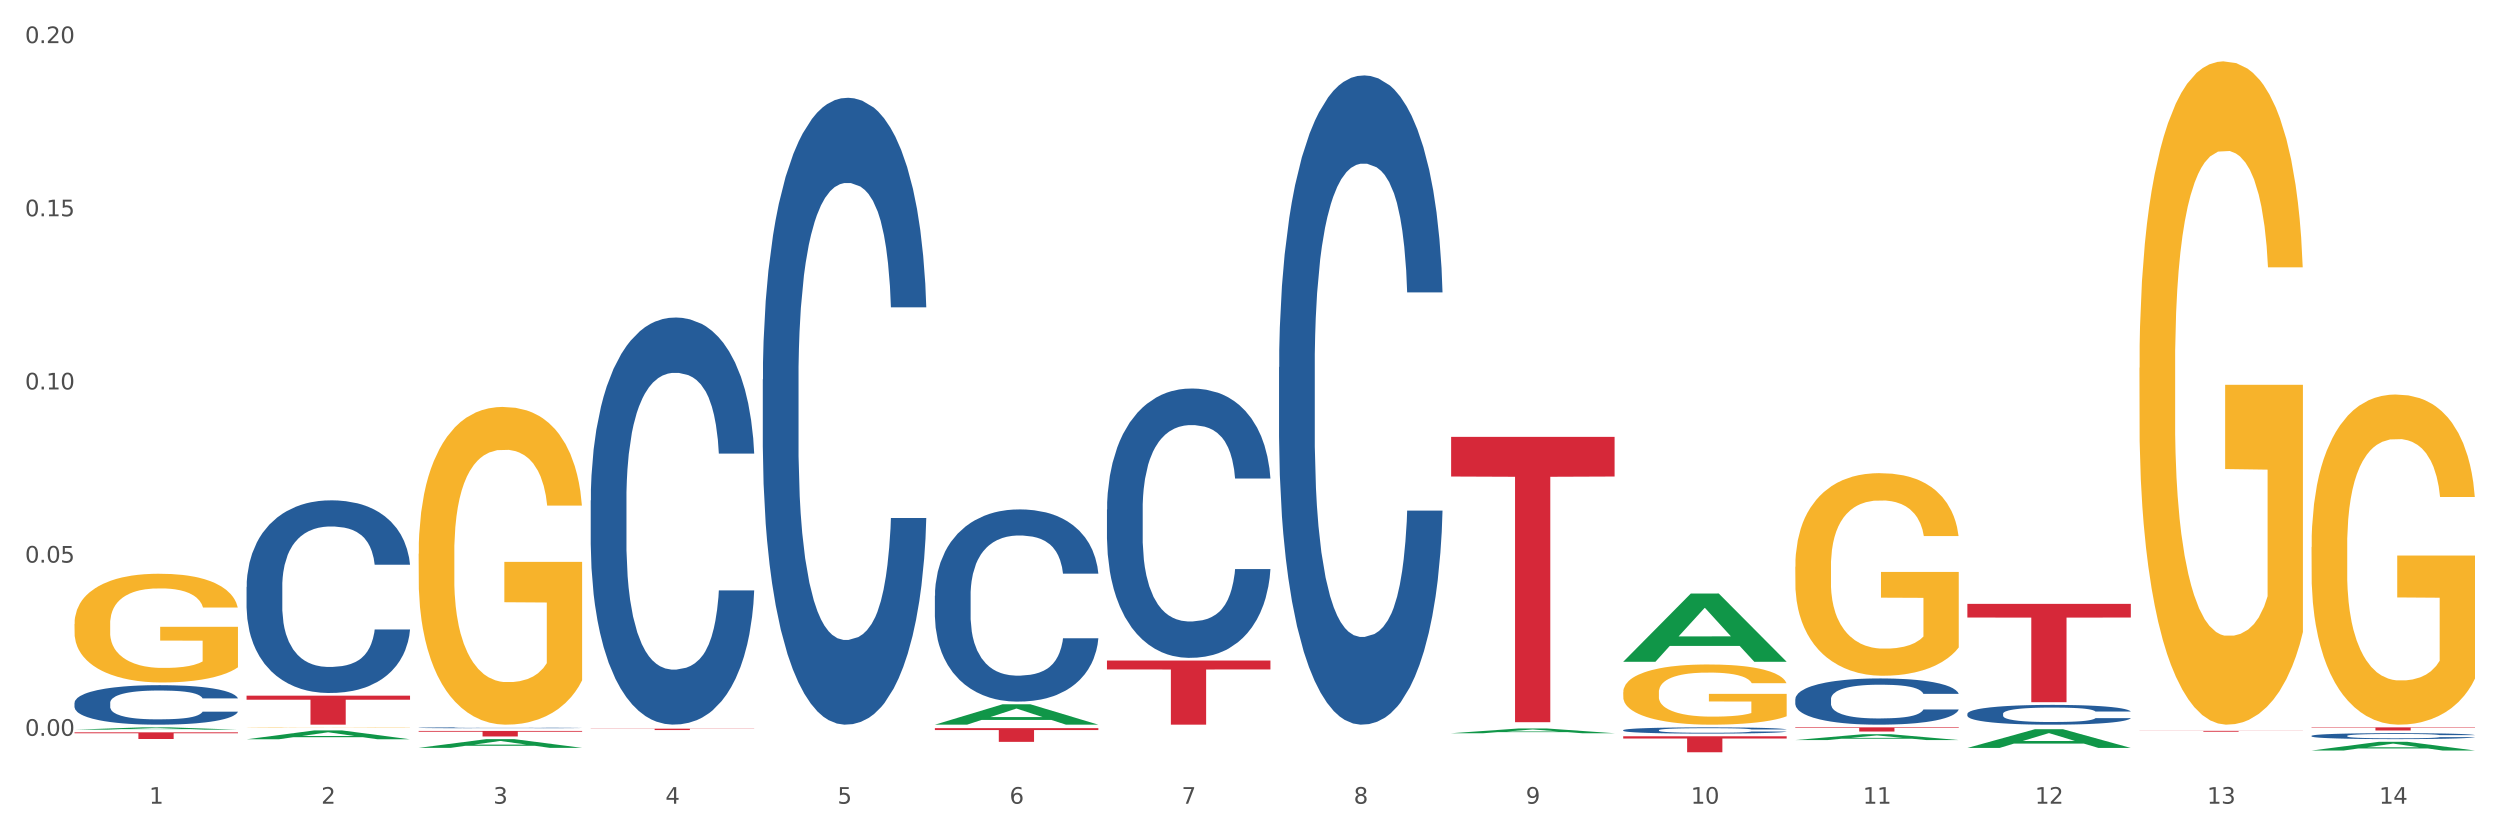 <?xml version="1.0" encoding="utf-8" standalone="no"?>
<!DOCTYPE svg PUBLIC "-//W3C//DTD SVG 1.1//EN"
  "http://www.w3.org/Graphics/SVG/1.1/DTD/svg11.dtd">
<svg xmlns:xlink="http://www.w3.org/1999/xlink" width="1080pt" height="360pt" viewBox="0 0 1080 360" xmlns="http://www.w3.org/2000/svg" version="1.1">
 <rect x="0" y="0" width="1080" height="360" fill="#333333" stroke="none"/>
 <defs>
  <style type="text/css">*{stroke-linejoin: round; stroke-linecap: butt}</style>
 </defs>
 <g id="figure_1">
  <g id="patch_1">
   <path d="M 0 360 
L 1080 360 
L 1080 0 
L 0 0 
z
" style="fill: #ffffff; stroke: #ffffff; stroke-linejoin: miter"/>
  </g>
  <g id="axes_1">
   <g id="matplotlib.axis_1">
    <g id="xtick_1">
     <g id="text_1">
      <!-- 1 -->
      <g style="fill: #4d4d4d" transform="translate(64.432 347.204) scale(0.096 -0.096)">
       <defs>
        <path id="DejaVuSans-31" d="M 794 531 
L 1825 531 
L 1825 4091 
L 703 3866 
L 703 4441 
L 1819 4666 
L 2450 4666 
L 2450 531 
L 3481 531 
L 3481 0 
L 794 0 
L 794 531 
z
" transform="scale(0.016)"/>
       </defs>
       <use xlink:href="#DejaVuSans-31"/>
      </g>
     </g>
    </g>
    <g id="xtick_2">
     <g id="text_2">
      <!-- 2 -->
      <g style="fill: #4d4d4d" transform="translate(138.771 347.204) scale(0.096 -0.096)">
       <defs>
        <path id="DejaVuSans-32" d="M 1228 531 
L 3431 531 
L 3431 0 
L 469 0 
L 469 531 
Q 828 903 1448 1529 
Q 2069 2156 2228 2338 
Q 2531 2678 2651 2914 
Q 2772 3150 2772 3378 
Q 2772 3750 2511 3984 
Q 2250 4219 1831 4219 
Q 1534 4219 1204 4116 
Q 875 4013 500 3803 
L 500 4441 
Q 881 4594 1212 4672 
Q 1544 4750 1819 4750 
Q 2544 4750 2975 4387 
Q 3406 4025 3406 3419 
Q 3406 3131 3298 2873 
Q 3191 2616 2906 2266 
Q 2828 2175 2409 1742 
Q 1991 1309 1228 531 
z
" transform="scale(0.016)"/>
       </defs>
       <use xlink:href="#DejaVuSans-32"/>
      </g>
     </g>
    </g>
    <g id="xtick_3">
     <g id="text_3">
      <!-- 3 -->
      <g style="fill: #4d4d4d" transform="translate(213.109 347.204) scale(0.096 -0.096)">
       <defs>
        <path id="DejaVuSans-33" d="M 2597 2516 
Q 3050 2419 3304 2112 
Q 3559 1806 3559 1356 
Q 3559 666 3084 287 
Q 2609 -91 1734 -91 
Q 1441 -91 1130 -33 
Q 819 25 488 141 
L 488 750 
Q 750 597 1062 519 
Q 1375 441 1716 441 
Q 2309 441 2620 675 
Q 2931 909 2931 1356 
Q 2931 1769 2642 2001 
Q 2353 2234 1838 2234 
L 1294 2234 
L 1294 2753 
L 1863 2753 
Q 2328 2753 2575 2939 
Q 2822 3125 2822 3475 
Q 2822 3834 2567 4026 
Q 2313 4219 1838 4219 
Q 1578 4219 1281 4162 
Q 984 4106 628 3988 
L 628 4550 
Q 988 4650 1302 4700 
Q 1616 4750 1894 4750 
Q 2613 4750 3031 4423 
Q 3450 4097 3450 3541 
Q 3450 3153 3228 2886 
Q 3006 2619 2597 2516 
z
" transform="scale(0.016)"/>
       </defs>
       <use xlink:href="#DejaVuSans-33"/>
      </g>
     </g>
    </g>
    <g id="xtick_4">
     <g id="text_4">
      <!-- 4 -->
      <g style="fill: #4d4d4d" transform="translate(287.448 347.204) scale(0.096 -0.096)">
       <defs>
        <path id="DejaVuSans-34" d="M 2419 4116 
L 825 1625 
L 2419 1625 
L 2419 4116 
z
M 2253 4666 
L 3047 4666 
L 3047 1625 
L 3713 1625 
L 3713 1100 
L 3047 1100 
L 3047 0 
L 2419 0 
L 2419 1100 
L 313 1100 
L 313 1709 
L 2253 4666 
z
" transform="scale(0.016)"/>
       </defs>
       <use xlink:href="#DejaVuSans-34"/>
      </g>
     </g>
    </g>
    <g id="xtick_5">
     <g id="text_5">
      <!-- 5 -->
      <g style="fill: #4d4d4d" transform="translate(361.787 347.204) scale(0.096 -0.096)">
       <defs>
        <path id="DejaVuSans-35" d="M 691 4666 
L 3169 4666 
L 3169 4134 
L 1269 4134 
L 1269 2991 
Q 1406 3038 1543 3061 
Q 1681 3084 1819 3084 
Q 2600 3084 3056 2656 
Q 3513 2228 3513 1497 
Q 3513 744 3044 326 
Q 2575 -91 1722 -91 
Q 1428 -91 1123 -41 
Q 819 9 494 109 
L 494 744 
Q 775 591 1075 516 
Q 1375 441 1709 441 
Q 2250 441 2565 725 
Q 2881 1009 2881 1497 
Q 2881 1984 2565 2268 
Q 2250 2553 1709 2553 
Q 1456 2553 1204 2497 
Q 953 2441 691 2322 
L 691 4666 
z
" transform="scale(0.016)"/>
       </defs>
       <use xlink:href="#DejaVuSans-35"/>
      </g>
     </g>
    </g>
    <g id="xtick_6">
     <g id="text_6">
      <!-- 6 -->
      <g style="fill: #4d4d4d" transform="translate(436.125 347.204) scale(0.096 -0.096)">
       <defs>
        <path id="DejaVuSans-36" d="M 2113 2584 
Q 1688 2584 1439 2293 
Q 1191 2003 1191 1497 
Q 1191 994 1439 701 
Q 1688 409 2113 409 
Q 2538 409 2786 701 
Q 3034 994 3034 1497 
Q 3034 2003 2786 2293 
Q 2538 2584 2113 2584 
z
M 3366 4563 
L 3366 3988 
Q 3128 4100 2886 4159 
Q 2644 4219 2406 4219 
Q 1781 4219 1451 3797 
Q 1122 3375 1075 2522 
Q 1259 2794 1537 2939 
Q 1816 3084 2150 3084 
Q 2853 3084 3261 2657 
Q 3669 2231 3669 1497 
Q 3669 778 3244 343 
Q 2819 -91 2113 -91 
Q 1303 -91 875 529 
Q 447 1150 447 2328 
Q 447 3434 972 4092 
Q 1497 4750 2381 4750 
Q 2619 4750 2861 4703 
Q 3103 4656 3366 4563 
z
" transform="scale(0.016)"/>
       </defs>
       <use xlink:href="#DejaVuSans-36"/>
      </g>
     </g>
    </g>
    <g id="xtick_7">
     <g id="text_7">
      <!-- 7 -->
      <g style="fill: #4d4d4d" transform="translate(510.464 347.204) scale(0.096 -0.096)">
       <defs>
        <path id="DejaVuSans-37" d="M 525 4666 
L 3525 4666 
L 3525 4397 
L 1831 0 
L 1172 0 
L 2766 4134 
L 525 4134 
L 525 4666 
z
" transform="scale(0.016)"/>
       </defs>
       <use xlink:href="#DejaVuSans-37"/>
      </g>
     </g>
    </g>
    <g id="xtick_8">
     <g id="text_8">
      <!-- 8 -->
      <g style="fill: #4d4d4d" transform="translate(584.803 347.204) scale(0.096 -0.096)">
       <defs>
        <path id="DejaVuSans-38" d="M 2034 2216 
Q 1584 2216 1326 1975 
Q 1069 1734 1069 1313 
Q 1069 891 1326 650 
Q 1584 409 2034 409 
Q 2484 409 2743 651 
Q 3003 894 3003 1313 
Q 3003 1734 2745 1975 
Q 2488 2216 2034 2216 
z
M 1403 2484 
Q 997 2584 770 2862 
Q 544 3141 544 3541 
Q 544 4100 942 4425 
Q 1341 4750 2034 4750 
Q 2731 4750 3128 4425 
Q 3525 4100 3525 3541 
Q 3525 3141 3298 2862 
Q 3072 2584 2669 2484 
Q 3125 2378 3379 2068 
Q 3634 1759 3634 1313 
Q 3634 634 3220 271 
Q 2806 -91 2034 -91 
Q 1263 -91 848 271 
Q 434 634 434 1313 
Q 434 1759 690 2068 
Q 947 2378 1403 2484 
z
M 1172 3481 
Q 1172 3119 1398 2916 
Q 1625 2713 2034 2713 
Q 2441 2713 2670 2916 
Q 2900 3119 2900 3481 
Q 2900 3844 2670 4047 
Q 2441 4250 2034 4250 
Q 1625 4250 1398 4047 
Q 1172 3844 1172 3481 
z
" transform="scale(0.016)"/>
       </defs>
       <use xlink:href="#DejaVuSans-38"/>
      </g>
     </g>
    </g>
    <g id="xtick_9">
     <g id="text_9">
      <!-- 9 -->
      <g style="fill: #4d4d4d" transform="translate(659.142 347.204) scale(0.096 -0.096)">
       <defs>
        <path id="DejaVuSans-39" d="M 703 97 
L 703 672 
Q 941 559 1184 500 
Q 1428 441 1663 441 
Q 2288 441 2617 861 
Q 2947 1281 2994 2138 
Q 2813 1869 2534 1725 
Q 2256 1581 1919 1581 
Q 1219 1581 811 2004 
Q 403 2428 403 3163 
Q 403 3881 828 4315 
Q 1253 4750 1959 4750 
Q 2769 4750 3195 4129 
Q 3622 3509 3622 2328 
Q 3622 1225 3098 567 
Q 2575 -91 1691 -91 
Q 1453 -91 1209 -44 
Q 966 3 703 97 
z
M 1959 2075 
Q 2384 2075 2632 2365 
Q 2881 2656 2881 3163 
Q 2881 3666 2632 3958 
Q 2384 4250 1959 4250 
Q 1534 4250 1286 3958 
Q 1038 3666 1038 3163 
Q 1038 2656 1286 2365 
Q 1534 2075 1959 2075 
z
" transform="scale(0.016)"/>
       </defs>
       <use xlink:href="#DejaVuSans-39"/>
      </g>
     </g>
    </g>
    <g id="xtick_10">
     <g id="text_10">
      <!-- 10 -->
      <g style="fill: #4d4d4d" transform="translate(730.426 347.204) scale(0.096 -0.096)">
       <defs>
        <path id="DejaVuSans-30" d="M 2034 4250 
Q 1547 4250 1301 3770 
Q 1056 3291 1056 2328 
Q 1056 1369 1301 889 
Q 1547 409 2034 409 
Q 2525 409 2770 889 
Q 3016 1369 3016 2328 
Q 3016 3291 2770 3770 
Q 2525 4250 2034 4250 
z
M 2034 4750 
Q 2819 4750 3233 4129 
Q 3647 3509 3647 2328 
Q 3647 1150 3233 529 
Q 2819 -91 2034 -91 
Q 1250 -91 836 529 
Q 422 1150 422 2328 
Q 422 3509 836 4129 
Q 1250 4750 2034 4750 
z
" transform="scale(0.016)"/>
       </defs>
       <use xlink:href="#DejaVuSans-31"/>
       <use xlink:href="#DejaVuSans-30" transform="translate(63.623 0)"/>
      </g>
     </g>
    </g>
    <g id="xtick_11">
     <g id="text_11">
      <!-- 11 -->
      <g style="fill: #4d4d4d" transform="translate(804.765 347.204) scale(0.096 -0.096)">
       <use xlink:href="#DejaVuSans-31"/>
       <use xlink:href="#DejaVuSans-31" transform="translate(63.623 0)"/>
      </g>
     </g>
    </g>
    <g id="xtick_12">
     <g id="text_12">
      <!-- 12 -->
      <g style="fill: #4d4d4d" transform="translate(879.104 347.204) scale(0.096 -0.096)">
       <use xlink:href="#DejaVuSans-31"/>
       <use xlink:href="#DejaVuSans-32" transform="translate(63.623 0)"/>
      </g>
     </g>
    </g>
    <g id="xtick_13">
     <g id="text_13">
      <!-- 13 -->
      <g style="fill: #4d4d4d" transform="translate(953.442 347.204) scale(0.096 -0.096)">
       <use xlink:href="#DejaVuSans-31"/>
       <use xlink:href="#DejaVuSans-33" transform="translate(63.623 0)"/>
      </g>
     </g>
    </g>
    <g id="xtick_14">
     <g id="text_14">
      <!-- 14 -->
      <g style="fill: #4d4d4d" transform="translate(1027.781 347.204) scale(0.096 -0.096)">
       <use xlink:href="#DejaVuSans-31"/>
       <use xlink:href="#DejaVuSans-34" transform="translate(63.623 0)"/>
      </g>
     </g>
    </g>
    <g id="xtick_15"/>
    <g id="xtick_16"/>
    <g id="xtick_17"/>
    <g id="xtick_18"/>
    <g id="xtick_19"/>
    <g id="xtick_20"/>
    <g id="xtick_21"/>
    <g id="xtick_22"/>
    <g id="xtick_23"/>
    <g id="xtick_24"/>
    <g id="xtick_25"/>
    <g id="xtick_26"/>
    <g id="xtick_27"/>
   </g>
   <g id="matplotlib.axis_2">
    <g id="ytick_1">
     <g id="text_15">
      <!-- 0.00 -->
      <g style="fill: #4d4d4d" transform="translate(10.8 317.862) scale(0.096 -0.096)">
       <defs>
        <path id="DejaVuSans-2e" d="M 684 794 
L 1344 794 
L 1344 0 
L 684 0 
L 684 794 
z
" transform="scale(0.016)"/>
       </defs>
       <use xlink:href="#DejaVuSans-30"/>
       <use xlink:href="#DejaVuSans-2e" transform="translate(63.623 0)"/>
       <use xlink:href="#DejaVuSans-30" transform="translate(95.41 0)"/>
       <use xlink:href="#DejaVuSans-30" transform="translate(159.033 0)"/>
      </g>
     </g>
    </g>
    <g id="ytick_2">
     <g id="text_16">
      <!-- 0.05 -->
      <g style="fill: #4d4d4d" transform="translate(10.8 243.053) scale(0.096 -0.096)">
       <use xlink:href="#DejaVuSans-30"/>
       <use xlink:href="#DejaVuSans-2e" transform="translate(63.623 0)"/>
       <use xlink:href="#DejaVuSans-30" transform="translate(95.41 0)"/>
       <use xlink:href="#DejaVuSans-35" transform="translate(159.033 0)"/>
      </g>
     </g>
    </g>
    <g id="ytick_3">
     <g id="text_17">
      <!-- 0.10 -->
      <g style="fill: #4d4d4d" transform="translate(10.8 168.243) scale(0.096 -0.096)">
       <use xlink:href="#DejaVuSans-30"/>
       <use xlink:href="#DejaVuSans-2e" transform="translate(63.623 0)"/>
       <use xlink:href="#DejaVuSans-31" transform="translate(95.41 0)"/>
       <use xlink:href="#DejaVuSans-30" transform="translate(159.033 0)"/>
      </g>
     </g>
    </g>
    <g id="ytick_4">
     <g id="text_18">
      <!-- 0.15 -->
      <g style="fill: #4d4d4d" transform="translate(10.8 93.434) scale(0.096 -0.096)">
       <use xlink:href="#DejaVuSans-30"/>
       <use xlink:href="#DejaVuSans-2e" transform="translate(63.623 0)"/>
       <use xlink:href="#DejaVuSans-31" transform="translate(95.41 0)"/>
       <use xlink:href="#DejaVuSans-35" transform="translate(159.033 0)"/>
      </g>
     </g>
    </g>
    <g id="ytick_5">
     <g id="text_19">
      <!-- 0.20 -->
      <g style="fill: #4d4d4d" transform="translate(10.8 18.625) scale(0.096 -0.096)">
       <use xlink:href="#DejaVuSans-30"/>
       <use xlink:href="#DejaVuSans-2e" transform="translate(63.623 0)"/>
       <use xlink:href="#DejaVuSans-32" transform="translate(95.41 0)"/>
       <use xlink:href="#DejaVuSans-30" transform="translate(159.033 0)"/>
      </g>
     </g>
    </g>
    <g id="ytick_6"/>
    <g id="ytick_7"/>
    <g id="ytick_8"/>
    <g id="ytick_9"/>
   </g>
   <g id="PolyCollection_1">
    <path d="M 32.175 315.227 
L 32.248 315.226 
L 61.37 314.215 
L 73.456 314.214 
L 102.797 315.229 
L 88.818 315.229 
L 82.484 314.992 
L 52.415 314.992 
L 52.197 314.996 
L 46.081 315.229 
L 32.175 315.229 
L 32.175 315.227 
L 56.201 314.852 
L 78.698 314.851 
L 67.559 314.431 
L 67.413 314.429 
L 67.267 314.432 
L 56.128 314.851 
L 56.201 314.852 
L 32.175 315.227 
z
" clip-path="url(#p373679068f)" style="fill: #109648"/>
    <path d="M 180.852 314.394 
L 180.936 314.393 
L 180.936 314.383 
L 181.186 314.369 
L 182.105 314.344 
L 183.273 314.325 
L 185.277 314.302 
L 186.362 314.292 
L 187.781 314.282 
L 190.703 314.265 
L 194.042 314.25 
L 196.379 314.242 
L 198.132 314.237 
L 202.056 314.228 
L 204.31 314.224 
L 206.647 314.221 
L 208.65 314.218 
L 211.989 314.216 
L 214.661 314.215 
L 217.749 314.214 
L 220.337 314.215 
L 223.76 314.216 
L 228.768 314.221 
L 230.688 314.223 
L 233.276 314.228 
L 235.947 314.233 
L 238.118 314.239 
L 240.622 314.248 
L 243.21 314.259 
L 245.714 314.272 
L 247.467 314.285 
L 248.886 314.299 
L 250.139 314.315 
L 251.057 314.333 
L 251.474 314.348 
L 236.198 314.348 
L 235.78 314.334 
L 234.946 314.32 
L 234.111 314.31 
L 233.193 314.302 
L 231.774 314.293 
L 230.521 314.287 
L 228.434 314.28 
L 226.514 314.276 
L 224.928 314.273 
L 223.008 314.271 
L 218.918 314.269 
L 215.996 314.269 
L 214.16 314.27 
L 211.906 314.271 
L 209.986 314.274 
L 207.732 314.278 
L 205.979 314.283 
L 204.226 314.289 
L 203.224 314.294 
L 201.722 314.302 
L 200.72 314.308 
L 199.384 314.319 
L 198.633 314.327 
L 197.297 314.348 
L 196.713 314.364 
L 196.463 314.374 
L 196.296 314.386 
L 196.296 314.443 
L 196.797 314.468 
L 197.214 314.479 
L 197.882 314.492 
L 199.134 314.508 
L 200.97 314.523 
L 202.89 314.535 
L 204.476 314.541 
L 205.979 314.547 
L 207.482 314.551 
L 209.318 314.554 
L 210.821 314.556 
L 213.075 314.559 
L 215.746 314.56 
L 217.833 314.56 
L 222.09 314.558 
L 224.01 314.556 
L 225.847 314.553 
L 227.85 314.549 
L 229.436 314.545 
L 230.354 314.542 
L 231.857 314.535 
L 233.026 314.528 
L 234.027 314.519 
L 234.695 314.512 
L 235.447 314.501 
L 236.031 314.489 
L 236.198 314.482 
L 251.474 314.482 
L 251.14 314.495 
L 250.556 314.508 
L 249.387 314.525 
L 248.469 314.535 
L 247.05 314.547 
L 245.547 314.557 
L 243.46 314.568 
L 241.54 314.577 
L 239.537 314.584 
L 237.367 314.591 
L 233.443 314.6 
L 232.024 314.602 
L 229.019 314.607 
L 226.681 314.609 
L 223.259 314.612 
L 219.753 314.613 
L 216.08 314.614 
L 212.824 314.613 
L 209.235 314.611 
L 206.981 314.609 
L 204.476 314.605 
L 201.555 314.6 
L 198.8 314.594 
L 196.212 314.587 
L 193.791 314.578 
L 191.538 314.569 
L 188.616 314.553 
L 186.445 314.538 
L 184.859 314.524 
L 183.774 314.512 
L 182.689 314.496 
L 182.105 314.486 
L 181.186 314.46 
L 180.852 314.436 
L 180.852 314.394 
z
" clip-path="url(#p373679068f)" style="fill: #255c99"/>
    <path d="M 255.191 216.185 
L 255.275 216.024 
L 255.275 211.527 
L 255.525 205.424 
L 256.443 194.181 
L 257.612 185.668 
L 259.615 175.71 
L 260.701 171.534 
L 262.12 166.876 
L 265.041 159.327 
L 268.381 152.903 
L 270.718 149.369 
L 272.471 147.121 
L 276.394 143.105 
L 278.648 141.339 
L 280.986 139.893 
L 282.989 138.929 
L 286.328 137.805 
L 288.999 137.323 
L 292.088 137.163 
L 294.676 137.323 
L 298.098 137.966 
L 303.107 139.893 
L 305.027 141.017 
L 307.615 142.945 
L 310.286 145.515 
L 312.457 148.084 
L 314.961 151.778 
L 317.549 156.597 
L 320.053 162.7 
L 321.806 168.322 
L 323.225 174.264 
L 324.477 181.492 
L 325.396 189.362 
L 325.813 195.947 
L 310.537 195.947 
L 310.119 190.005 
L 309.284 183.58 
L 308.45 179.243 
L 307.531 175.71 
L 306.112 171.695 
L 304.86 169.125 
L 302.773 166.073 
L 300.853 164.146 
L 299.267 163.021 
L 297.347 162.058 
L 293.257 161.094 
L 290.335 161.094 
L 288.499 161.415 
L 286.245 162.218 
L 284.325 163.343 
L 282.071 165.27 
L 280.318 167.358 
L 278.565 170.088 
L 277.563 172.016 
L 276.06 175.549 
L 275.059 178.44 
L 273.723 183.419 
L 272.972 186.953 
L 271.636 196.108 
L 271.052 202.854 
L 270.801 207.512 
L 270.634 212.651 
L 270.634 237.707 
L 271.135 248.95 
L 271.553 253.768 
L 272.22 259.229 
L 273.473 266.296 
L 275.309 273.203 
L 277.229 278.182 
L 278.815 281.233 
L 280.318 283.482 
L 281.82 285.249 
L 283.657 286.855 
L 285.159 287.819 
L 287.413 288.782 
L 290.085 289.264 
L 292.172 289.264 
L 296.429 288.461 
L 298.349 287.658 
L 300.185 286.534 
L 302.189 284.767 
L 303.775 282.84 
L 304.693 281.394 
L 306.196 278.342 
L 307.364 275.13 
L 308.366 271.436 
L 309.034 268.224 
L 309.785 263.405 
L 310.37 257.944 
L 310.537 255.053 
L 325.813 255.053 
L 325.479 260.835 
L 324.895 266.457 
L 323.726 274.006 
L 322.808 278.342 
L 321.389 283.643 
L 319.886 288.14 
L 317.799 293.119 
L 315.879 296.813 
L 313.876 300.025 
L 311.705 302.916 
L 307.782 306.932 
L 306.363 308.056 
L 303.358 309.983 
L 301.02 311.108 
L 297.598 312.232 
L 294.092 312.874 
L 290.419 313.035 
L 287.163 312.714 
L 283.573 311.75 
L 281.32 310.786 
L 278.815 309.341 
L 275.893 307.092 
L 273.139 304.362 
L 270.551 301.15 
L 268.13 297.455 
L 265.876 293.279 
L 262.955 286.373 
L 260.784 279.627 
L 259.198 273.363 
L 258.113 268.063 
L 257.028 261.317 
L 256.443 256.659 
L 255.525 245.416 
L 255.191 234.977 
L 255.191 216.185 
z
" clip-path="url(#p373679068f)" style="fill: #255c99"/>
    <path d="M 329.53 163.924 
L 329.613 163.677 
L 329.613 156.751 
L 329.864 147.353 
L 330.782 130.04 
L 331.951 116.931 
L 333.954 101.597 
L 335.039 95.166 
L 336.458 87.994 
L 339.38 76.369 
L 342.719 66.476 
L 345.057 61.035 
L 346.81 57.572 
L 350.733 51.389 
L 352.987 48.668 
L 355.324 46.442 
L 357.328 44.959 
L 360.667 43.227 
L 363.338 42.485 
L 366.427 42.238 
L 369.015 42.485 
L 372.437 43.475 
L 377.446 46.442 
L 379.366 48.174 
L 381.954 51.142 
L 384.625 55.099 
L 386.795 59.056 
L 389.3 64.745 
L 391.887 72.165 
L 394.392 81.563 
L 396.145 90.22 
L 397.564 99.371 
L 398.816 110.501 
L 399.734 122.62 
L 400.152 132.76 
L 384.875 132.76 
L 384.458 123.609 
L 383.623 113.716 
L 382.788 107.038 
L 381.87 101.597 
L 380.451 95.414 
L 379.199 91.456 
L 377.112 86.757 
L 375.192 83.789 
L 373.606 82.058 
L 371.686 80.574 
L 367.595 79.09 
L 364.674 79.09 
L 362.837 79.585 
L 360.583 80.821 
L 358.663 82.553 
L 356.41 85.521 
L 354.656 88.736 
L 352.903 92.94 
L 351.902 95.908 
L 350.399 101.35 
L 349.397 105.802 
L 348.062 113.469 
L 347.31 118.91 
L 345.975 133.008 
L 345.391 143.396 
L 345.14 150.568 
L 344.973 158.483 
L 344.973 197.066 
L 345.474 214.379 
L 345.891 221.799 
L 346.559 230.208 
L 347.811 241.091 
L 349.648 251.726 
L 351.568 259.393 
L 353.154 264.092 
L 354.656 267.555 
L 356.159 270.276 
L 357.996 272.749 
L 359.498 274.233 
L 361.752 275.717 
L 364.423 276.459 
L 366.51 276.459 
L 370.768 275.222 
L 372.688 273.986 
L 374.524 272.254 
L 376.528 269.534 
L 378.114 266.566 
L 379.032 264.34 
L 380.534 259.64 
L 381.703 254.694 
L 382.705 249.005 
L 383.373 244.059 
L 384.124 236.639 
L 384.708 228.23 
L 384.875 223.778 
L 400.152 223.778 
L 399.818 232.682 
L 399.233 241.338 
L 398.065 252.963 
L 397.146 259.64 
L 395.727 267.802 
L 394.225 274.728 
L 392.138 282.395 
L 390.218 288.083 
L 388.214 293.03 
L 386.044 297.482 
L 382.121 303.665 
L 380.701 305.396 
L 377.696 308.364 
L 375.359 310.096 
L 371.936 311.827 
L 368.43 312.816 
L 364.757 313.064 
L 361.502 312.569 
L 357.912 311.085 
L 355.658 309.601 
L 353.154 307.375 
L 350.232 303.912 
L 347.477 299.708 
L 344.89 294.761 
L 342.469 289.073 
L 340.215 282.642 
L 337.293 272.007 
L 335.123 261.619 
L 333.537 251.973 
L 332.452 243.811 
L 331.366 233.424 
L 330.782 226.251 
L 329.864 208.938 
L 329.53 192.861 
L 329.53 163.924 
z
" clip-path="url(#p373679068f)" style="fill: #255c99"/>
    <path d="M 403.869 257.37 
L 403.952 257.294 
L 403.952 255.171 
L 404.202 252.289 
L 405.121 246.981 
L 406.289 242.961 
L 408.293 238.26 
L 409.378 236.288 
L 410.797 234.089 
L 413.719 230.524 
L 417.058 227.491 
L 419.395 225.823 
L 421.148 224.761 
L 425.072 222.865 
L 427.326 222.031 
L 429.663 221.348 
L 431.666 220.893 
L 435.006 220.363 
L 437.677 220.135 
L 440.766 220.059 
L 443.353 220.135 
L 446.776 220.438 
L 451.785 221.348 
L 453.704 221.879 
L 456.292 222.789 
L 458.964 224.003 
L 461.134 225.216 
L 463.638 226.96 
L 466.226 229.235 
L 468.73 232.117 
L 470.483 234.771 
L 471.903 237.577 
L 473.155 240.99 
L 474.073 244.705 
L 474.49 247.815 
L 459.214 247.815 
L 458.797 245.009 
L 457.962 241.975 
L 457.127 239.928 
L 456.209 238.26 
L 454.79 236.364 
L 453.538 235.15 
L 451.451 233.709 
L 449.531 232.799 
L 447.945 232.269 
L 446.025 231.814 
L 441.934 231.359 
L 439.012 231.359 
L 437.176 231.51 
L 434.922 231.889 
L 433.002 232.42 
L 430.748 233.33 
L 428.995 234.316 
L 427.242 235.605 
L 426.24 236.515 
L 424.738 238.184 
L 423.736 239.549 
L 422.401 241.9 
L 421.649 243.568 
L 420.314 247.891 
L 419.729 251.076 
L 419.479 253.275 
L 419.312 255.701 
L 419.312 267.532 
L 419.813 272.84 
L 420.23 275.115 
L 420.898 277.693 
L 422.15 281.03 
L 423.987 284.291 
L 425.907 286.642 
L 427.493 288.083 
L 428.995 289.144 
L 430.498 289.979 
L 432.334 290.737 
L 433.837 291.192 
L 436.091 291.647 
L 438.762 291.875 
L 440.849 291.875 
L 445.106 291.495 
L 447.026 291.116 
L 448.863 290.585 
L 450.866 289.751 
L 452.452 288.841 
L 453.371 288.159 
L 454.873 286.718 
L 456.042 285.201 
L 457.044 283.457 
L 457.711 281.94 
L 458.463 279.665 
L 459.047 277.087 
L 459.214 275.722 
L 474.49 275.722 
L 474.156 278.452 
L 473.572 281.106 
L 472.403 284.67 
L 471.485 286.718 
L 470.066 289.22 
L 468.563 291.344 
L 466.477 293.695 
L 464.557 295.439 
L 462.553 296.955 
L 460.383 298.32 
L 456.459 300.216 
L 455.04 300.747 
L 452.035 301.657 
L 449.698 302.188 
L 446.275 302.719 
L 442.769 303.022 
L 439.096 303.098 
L 435.84 302.946 
L 432.251 302.491 
L 429.997 302.036 
L 427.493 301.354 
L 424.571 300.292 
L 421.816 299.003 
L 419.228 297.486 
L 416.808 295.742 
L 414.554 293.77 
L 411.632 290.509 
L 409.462 287.324 
L 407.875 284.367 
L 406.79 281.864 
L 405.705 278.679 
L 405.121 276.48 
L 404.202 271.172 
L 403.869 266.242 
L 403.869 257.37 
z
" clip-path="url(#p373679068f)" style="fill: #255c99"/>
    <path d="M 478.207 220.119 
L 478.291 220.012 
L 478.291 217.037 
L 478.541 212.999 
L 479.459 205.56 
L 480.628 199.927 
L 482.632 193.338 
L 483.717 190.575 
L 485.136 187.494 
L 488.058 182.499 
L 491.397 178.248 
L 493.734 175.91 
L 495.487 174.422 
L 499.41 171.766 
L 501.664 170.597 
L 504.002 169.64 
L 506.005 169.003 
L 509.344 168.259 
L 512.016 167.94 
L 515.104 167.834 
L 517.692 167.94 
L 521.115 168.365 
L 526.123 169.64 
L 528.043 170.384 
L 530.631 171.659 
L 533.302 173.36 
L 535.473 175.06 
L 537.977 177.504 
L 540.565 180.692 
L 543.069 184.731 
L 544.822 188.45 
L 546.241 192.382 
L 547.493 197.164 
L 548.412 202.371 
L 548.829 206.729 
L 533.553 206.729 
L 533.135 202.797 
L 532.301 198.546 
L 531.466 195.676 
L 530.548 193.338 
L 529.128 190.682 
L 527.876 188.981 
L 525.789 186.962 
L 523.869 185.687 
L 522.283 184.943 
L 520.363 184.305 
L 516.273 183.668 
L 513.351 183.668 
L 511.515 183.88 
L 509.261 184.412 
L 507.341 185.156 
L 505.087 186.431 
L 503.334 187.812 
L 501.581 189.619 
L 500.579 190.894 
L 499.077 193.232 
L 498.075 195.145 
L 496.739 198.439 
L 495.988 200.777 
L 494.652 206.835 
L 494.068 211.298 
L 493.818 214.38 
L 493.651 217.781 
L 493.651 234.359 
L 494.151 241.798 
L 494.569 244.986 
L 495.237 248.599 
L 496.489 253.275 
L 498.325 257.845 
L 500.245 261.139 
L 501.831 263.158 
L 503.334 264.646 
L 504.837 265.815 
L 506.673 266.878 
L 508.176 267.515 
L 510.429 268.153 
L 513.101 268.472 
L 515.188 268.472 
L 519.445 267.94 
L 521.365 267.409 
L 523.202 266.665 
L 525.205 265.496 
L 526.791 264.221 
L 527.709 263.265 
L 529.212 261.245 
L 530.381 259.12 
L 531.382 256.676 
L 532.05 254.55 
L 532.801 251.362 
L 533.386 247.749 
L 533.553 245.836 
L 548.829 245.836 
L 548.495 249.662 
L 547.911 253.381 
L 546.742 258.376 
L 545.824 261.245 
L 544.405 264.752 
L 542.902 267.728 
L 540.815 271.022 
L 538.895 273.467 
L 536.892 275.592 
L 534.721 277.505 
L 530.798 280.162 
L 529.379 280.906 
L 526.374 282.181 
L 524.036 282.925 
L 520.614 283.669 
L 517.108 284.094 
L 513.435 284.2 
L 510.179 283.987 
L 506.59 283.35 
L 504.336 282.712 
L 501.831 281.756 
L 498.91 280.268 
L 496.155 278.461 
L 493.567 276.336 
L 491.146 273.892 
L 488.892 271.129 
L 485.971 266.559 
L 483.8 262.096 
L 482.214 257.951 
L 481.129 254.444 
L 480.044 249.981 
L 479.459 246.899 
L 478.541 239.46 
L 478.207 232.552 
L 478.207 220.119 
z
" clip-path="url(#p373679068f)" style="fill: #255c99"/>
    <path d="M 552.546 158.604 
L 552.629 158.348 
L 552.629 151.175 
L 552.88 141.442 
L 553.798 123.511 
L 554.967 109.935 
L 556.97 94.053 
L 558.055 87.394 
L 559.475 79.965 
L 562.396 67.926 
L 565.735 57.68 
L 568.073 52.045 
L 569.826 48.458 
L 573.749 42.055 
L 576.003 39.237 
L 578.34 36.932 
L 580.344 35.395 
L 583.683 33.602 
L 586.354 32.833 
L 589.443 32.577 
L 592.031 32.833 
L 595.453 33.858 
L 600.462 36.932 
L 602.382 38.725 
L 604.97 41.798 
L 607.641 45.897 
L 609.811 49.995 
L 612.316 55.887 
L 614.903 63.571 
L 617.408 73.305 
L 619.161 82.27 
L 620.58 91.748 
L 621.832 103.275 
L 622.75 115.826 
L 623.168 126.329 
L 607.891 126.329 
L 607.474 116.851 
L 606.639 106.605 
L 605.804 99.689 
L 604.886 94.053 
L 603.467 87.65 
L 602.215 83.551 
L 600.128 78.684 
L 598.208 75.611 
L 596.622 73.817 
L 594.702 72.281 
L 590.612 70.744 
L 587.69 70.744 
L 585.853 71.256 
L 583.6 72.537 
L 581.68 74.33 
L 579.426 77.404 
L 577.673 80.734 
L 575.92 85.088 
L 574.918 88.162 
L 573.415 93.797 
L 572.414 98.408 
L 571.078 106.349 
L 570.327 111.984 
L 568.991 126.585 
L 568.407 137.343 
L 568.156 144.772 
L 567.989 152.968 
L 567.989 192.928 
L 568.49 210.859 
L 568.908 218.543 
L 569.575 227.253 
L 570.827 238.523 
L 572.664 249.538 
L 574.584 257.479 
L 576.17 262.345 
L 577.673 265.932 
L 579.175 268.749 
L 581.012 271.311 
L 582.514 272.848 
L 584.768 274.385 
L 587.439 275.153 
L 589.526 275.153 
L 593.784 273.872 
L 595.704 272.592 
L 597.54 270.798 
L 599.544 267.981 
L 601.13 264.907 
L 602.048 262.602 
L 603.551 257.735 
L 604.719 252.612 
L 605.721 246.72 
L 606.389 241.597 
L 607.14 233.913 
L 607.724 225.203 
L 607.891 220.593 
L 623.168 220.593 
L 622.834 229.814 
L 622.249 238.779 
L 621.081 250.819 
L 620.163 257.735 
L 618.743 266.188 
L 617.241 273.36 
L 615.154 281.301 
L 613.234 287.192 
L 611.23 292.315 
L 609.06 296.926 
L 605.137 303.33 
L 603.718 305.123 
L 600.712 308.197 
L 598.375 309.99 
L 594.952 311.783 
L 591.446 312.807 
L 587.773 313.064 
L 584.518 312.551 
L 580.928 311.014 
L 578.674 309.477 
L 576.17 307.172 
L 573.248 303.586 
L 570.494 299.231 
L 567.906 294.108 
L 565.485 288.217 
L 563.231 281.557 
L 560.309 270.542 
L 558.139 259.784 
L 556.553 249.794 
L 555.468 241.341 
L 554.382 230.583 
L 553.798 223.154 
L 552.88 205.224 
L 552.546 188.574 
L 552.546 158.604 
z
" clip-path="url(#p373679068f)" style="fill: #255c99"/>
    <path d="M 32.175 269.566 
L 32.258 269.523 
L 32.258 267.978 
L 32.425 266.648 
L 33.259 263.43 
L 34.51 260.77 
L 35.427 259.354 
L 36.344 258.196 
L 37.428 257.037 
L 38.762 255.836 
L 41.18 254.077 
L 42.681 253.176 
L 44.515 252.232 
L 47.85 250.859 
L 50.268 250.086 
L 52.77 249.443 
L 56.855 248.67 
L 59.523 248.327 
L 62.358 248.07 
L 65.777 247.898 
L 68.361 247.855 
L 74.031 247.984 
L 78.867 248.37 
L 81.202 248.67 
L 84.203 249.185 
L 85.788 249.529 
L 88.372 250.215 
L 91.04 251.116 
L 92.875 251.888 
L 95.626 253.347 
L 97.711 254.806 
L 99.628 256.608 
L 100.629 257.852 
L 101.379 259.011 
L 102.046 260.341 
L 102.713 262.443 
L 87.705 262.443 
L 87.122 260.942 
L 86.204 259.526 
L 84.87 258.153 
L 83.703 257.295 
L 81.702 256.222 
L 79.868 255.536 
L 77.95 255.021 
L 75.615 254.592 
L 73.781 254.377 
L 71.196 254.205 
L 66.11 254.248 
L 62.692 254.592 
L 60.357 255.021 
L 58.856 255.407 
L 57.522 255.836 
L 56.021 256.437 
L 54.27 257.338 
L 53.02 258.153 
L 51.769 259.183 
L 50.768 260.212 
L 49.851 261.414 
L 49.101 262.701 
L 48.517 264.031 
L 48.017 265.661 
L 47.6 268.365 
L 47.6 274.243 
L 47.767 275.573 
L 48.184 277.332 
L 48.684 278.662 
L 49.518 280.25 
L 50.268 281.322 
L 51.686 282.867 
L 53.27 284.154 
L 54.52 284.97 
L 55.771 285.656 
L 57.939 286.6 
L 60.357 287.372 
L 62.441 287.844 
L 65.276 288.273 
L 67.194 288.445 
L 68.862 288.531 
L 72.947 288.531 
L 75.865 288.402 
L 79.117 288.102 
L 81.619 287.716 
L 83.703 287.244 
L 86.038 286.471 
L 87.538 285.742 
L 87.538 276.774 
L 69.195 276.731 
L 69.195 270.767 
L 102.797 270.767 
L 102.797 288.273 
L 101.379 289.174 
L 99.795 289.99 
L 98.128 290.719 
L 95.626 291.62 
L 92.625 292.478 
L 89.956 293.079 
L 87.122 293.594 
L 83.786 294.066 
L 79.451 294.495 
L 76.783 294.666 
L 73.447 294.795 
L 69.529 294.838 
L 66.11 294.752 
L 62.775 294.538 
L 59.273 294.152 
L 55.855 293.594 
L 53.27 293.036 
L 50.685 292.349 
L 47.934 291.448 
L 45.766 290.59 
L 44.098 289.818 
L 42.264 288.831 
L 40.263 287.544 
L 38.762 286.385 
L 37.428 285.184 
L 36.01 283.639 
L 35.01 282.309 
L 34.009 280.636 
L 33.426 279.392 
L 32.759 277.461 
L 32.258 274.758 
L 32.175 269.566 
z
" clip-path="url(#p373679068f)" style="fill: #f7b32b"/>
    <path d="M 775.562 302.059 
L 775.646 302.041 
L 775.646 301.53 
L 775.896 300.836 
L 776.814 299.559 
L 777.983 298.592 
L 779.986 297.46 
L 781.072 296.986 
L 782.491 296.457 
L 785.412 295.599 
L 788.752 294.869 
L 791.089 294.467 
L 792.842 294.212 
L 796.765 293.756 
L 799.019 293.555 
L 801.357 293.391 
L 803.36 293.281 
L 806.699 293.153 
L 809.37 293.099 
L 812.459 293.08 
L 815.047 293.099 
L 818.469 293.172 
L 823.478 293.391 
L 825.398 293.518 
L 827.986 293.737 
L 830.657 294.029 
L 832.828 294.321 
L 835.332 294.741 
L 837.92 295.289 
L 840.424 295.982 
L 842.177 296.621 
L 843.596 297.296 
L 844.848 298.117 
L 845.766 299.012 
L 846.184 299.76 
L 830.908 299.76 
L 830.49 299.085 
L 829.655 298.355 
L 828.821 297.862 
L 827.902 297.46 
L 826.483 297.004 
L 825.231 296.712 
L 823.144 296.365 
L 821.224 296.146 
L 819.638 296.019 
L 817.718 295.909 
L 813.628 295.8 
L 810.706 295.8 
L 808.87 295.836 
L 806.616 295.927 
L 804.696 296.055 
L 802.442 296.274 
L 800.689 296.511 
L 798.936 296.822 
L 797.934 297.041 
L 796.431 297.442 
L 795.43 297.771 
L 794.094 298.336 
L 793.343 298.738 
L 792.007 299.778 
L 791.423 300.544 
L 791.172 301.074 
L 791.005 301.658 
L 791.005 304.505 
L 791.506 305.782 
L 791.924 306.33 
L 792.591 306.95 
L 793.844 307.753 
L 795.68 308.538 
L 797.6 309.103 
L 799.186 309.45 
L 800.689 309.706 
L 802.191 309.906 
L 804.028 310.089 
L 805.53 310.198 
L 807.784 310.308 
L 810.456 310.363 
L 812.543 310.363 
L 816.8 310.271 
L 818.72 310.18 
L 820.556 310.052 
L 822.56 309.852 
L 824.146 309.633 
L 825.064 309.468 
L 826.567 309.122 
L 827.735 308.757 
L 828.737 308.337 
L 829.405 307.972 
L 830.156 307.425 
L 830.741 306.804 
L 830.908 306.476 
L 846.184 306.476 
L 845.85 307.133 
L 845.266 307.771 
L 844.097 308.629 
L 843.179 309.122 
L 841.76 309.724 
L 840.257 310.235 
L 838.17 310.801 
L 836.25 311.22 
L 834.247 311.585 
L 832.076 311.914 
L 828.153 312.37 
L 826.734 312.498 
L 823.728 312.717 
L 821.391 312.845 
L 817.969 312.972 
L 814.463 313.045 
L 810.79 313.064 
L 807.534 313.027 
L 803.944 312.918 
L 801.69 312.808 
L 799.186 312.644 
L 796.264 312.388 
L 793.51 312.078 
L 790.922 311.713 
L 788.501 311.293 
L 786.247 310.819 
L 783.325 310.034 
L 781.155 309.268 
L 779.569 308.556 
L 778.484 307.954 
L 777.399 307.187 
L 776.814 306.658 
L 775.896 305.381 
L 775.562 304.194 
L 775.562 302.059 
z
" clip-path="url(#p373679068f)" style="fill: #255c99"/>
    <path d="M 849.901 308.356 
L 849.984 308.348 
L 849.984 308.129 
L 850.235 307.833 
L 851.153 307.286 
L 852.322 306.872 
L 854.325 306.388 
L 855.41 306.185 
L 856.829 305.959 
L 859.751 305.592 
L 863.09 305.28 
L 865.428 305.108 
L 867.181 304.999 
L 871.104 304.803 
L 873.358 304.718 
L 875.695 304.647 
L 877.699 304.6 
L 881.038 304.546 
L 883.709 304.522 
L 886.798 304.515 
L 889.386 304.522 
L 892.808 304.554 
L 897.817 304.647 
L 899.737 304.702 
L 902.325 304.796 
L 904.996 304.921 
L 907.166 305.045 
L 909.671 305.225 
L 912.258 305.459 
L 914.763 305.756 
L 916.516 306.029 
L 917.935 306.318 
L 919.187 306.669 
L 920.105 307.052 
L 920.523 307.372 
L 905.246 307.372 
L 904.829 307.083 
L 903.994 306.771 
L 903.159 306.56 
L 902.241 306.388 
L 900.822 306.193 
L 899.57 306.068 
L 897.483 305.92 
L 895.563 305.826 
L 893.977 305.772 
L 892.057 305.725 
L 887.966 305.678 
L 885.045 305.678 
L 883.208 305.693 
L 880.954 305.732 
L 879.034 305.787 
L 876.78 305.881 
L 875.027 305.982 
L 873.274 306.115 
L 872.273 306.209 
L 870.77 306.38 
L 869.768 306.521 
L 868.433 306.763 
L 867.681 306.935 
L 866.346 307.38 
L 865.761 307.708 
L 865.511 307.934 
L 865.344 308.184 
L 865.344 309.402 
L 865.845 309.948 
L 866.262 310.183 
L 866.93 310.448 
L 868.182 310.792 
L 870.019 311.127 
L 871.939 311.369 
L 873.525 311.518 
L 875.027 311.627 
L 876.53 311.713 
L 878.367 311.791 
L 879.869 311.838 
L 882.123 311.885 
L 884.794 311.908 
L 886.881 311.908 
L 891.139 311.869 
L 893.059 311.83 
L 894.895 311.775 
L 896.899 311.689 
L 898.485 311.596 
L 899.403 311.526 
L 900.905 311.377 
L 902.074 311.221 
L 903.076 311.041 
L 903.744 310.885 
L 904.495 310.651 
L 905.079 310.386 
L 905.246 310.245 
L 920.523 310.245 
L 920.189 310.526 
L 919.604 310.799 
L 918.436 311.166 
L 917.517 311.377 
L 916.098 311.635 
L 914.596 311.853 
L 912.509 312.095 
L 910.589 312.275 
L 908.585 312.431 
L 906.415 312.572 
L 902.491 312.767 
L 901.072 312.822 
L 898.067 312.915 
L 895.73 312.97 
L 892.307 313.025 
L 888.801 313.056 
L 885.128 313.064 
L 881.873 313.048 
L 878.283 313.001 
L 876.029 312.954 
L 873.525 312.884 
L 870.603 312.775 
L 867.848 312.642 
L 865.261 312.486 
L 862.84 312.306 
L 860.586 312.103 
L 857.664 311.768 
L 855.494 311.44 
L 853.908 311.135 
L 852.823 310.878 
L 851.737 310.55 
L 851.153 310.323 
L 850.235 309.777 
L 849.901 309.269 
L 849.901 308.356 
z
" clip-path="url(#p373679068f)" style="fill: #255c99"/>
    <path d="M 998.578 317.879 
L 998.662 317.877 
L 998.662 317.811 
L 998.912 317.722 
L 999.83 317.558 
L 1000.999 317.433 
L 1003.003 317.287 
L 1004.088 317.226 
L 1005.507 317.158 
L 1008.429 317.048 
L 1011.768 316.954 
L 1014.105 316.902 
L 1015.858 316.869 
L 1019.781 316.811 
L 1022.035 316.785 
L 1024.373 316.764 
L 1026.376 316.75 
L 1029.715 316.733 
L 1032.387 316.726 
L 1035.475 316.724 
L 1038.063 316.726 
L 1041.486 316.735 
L 1046.494 316.764 
L 1048.414 316.78 
L 1051.002 316.808 
L 1053.673 316.846 
L 1055.844 316.883 
L 1058.348 316.937 
L 1060.936 317.008 
L 1063.44 317.097 
L 1065.193 317.179 
L 1066.612 317.266 
L 1067.864 317.372 
L 1068.783 317.487 
L 1069.2 317.583 
L 1053.924 317.583 
L 1053.506 317.497 
L 1052.671 317.403 
L 1051.837 317.339 
L 1050.918 317.287 
L 1049.499 317.229 
L 1048.247 317.191 
L 1046.16 317.147 
L 1044.24 317.118 
L 1042.654 317.102 
L 1040.734 317.088 
L 1036.644 317.074 
L 1033.722 317.074 
L 1031.886 317.078 
L 1029.632 317.09 
L 1027.712 317.107 
L 1025.458 317.135 
L 1023.705 317.165 
L 1021.952 317.205 
L 1020.95 317.233 
L 1019.448 317.285 
L 1018.446 317.327 
L 1017.11 317.4 
L 1016.359 317.452 
L 1015.023 317.586 
L 1014.439 317.684 
L 1014.188 317.753 
L 1014.022 317.828 
L 1014.022 318.194 
L 1014.522 318.359 
L 1014.94 318.429 
L 1015.608 318.509 
L 1016.86 318.612 
L 1018.696 318.713 
L 1020.616 318.786 
L 1022.202 318.831 
L 1023.705 318.864 
L 1025.207 318.89 
L 1027.044 318.913 
L 1028.547 318.927 
L 1030.8 318.941 
L 1033.472 318.948 
L 1035.559 318.948 
L 1039.816 318.937 
L 1041.736 318.925 
L 1043.572 318.908 
L 1045.576 318.883 
L 1047.162 318.854 
L 1048.08 318.833 
L 1049.583 318.789 
L 1050.752 318.742 
L 1051.753 318.688 
L 1052.421 318.641 
L 1053.172 318.57 
L 1053.757 318.49 
L 1053.924 318.448 
L 1069.2 318.448 
L 1068.866 318.533 
L 1068.282 318.615 
L 1067.113 318.725 
L 1066.195 318.789 
L 1064.776 318.866 
L 1063.273 318.932 
L 1061.186 319.005 
L 1059.266 319.059 
L 1057.263 319.106 
L 1055.092 319.148 
L 1051.169 319.207 
L 1049.75 319.223 
L 1046.745 319.251 
L 1044.407 319.268 
L 1040.985 319.284 
L 1037.479 319.294 
L 1033.806 319.296 
L 1030.55 319.291 
L 1026.96 319.277 
L 1024.707 319.263 
L 1022.202 319.242 
L 1019.281 319.209 
L 1016.526 319.169 
L 1013.938 319.122 
L 1011.517 319.068 
L 1009.263 319.007 
L 1006.342 318.906 
L 1004.171 318.807 
L 1002.585 318.716 
L 1001.5 318.638 
L 1000.415 318.54 
L 999.83 318.471 
L 998.912 318.307 
L 998.578 318.154 
L 998.578 317.879 
z
" clip-path="url(#p373679068f)" style="fill: #255c99"/>
    <path d="M 998.578 314.214 
L 1069.2 314.214 
L 1069.2 314.403 
L 1041.42 314.404 
L 1041.42 315.573 
L 1026.191 315.573 
L 1026.191 314.404 
L 998.578 314.403 
L 998.578 314.216 
L 998.578 314.214 
z
" clip-path="url(#p373679068f)" style="fill: #d62839"/>
    <path d="M 924.24 315.722 
L 994.861 315.722 
L 994.861 315.775 
L 967.081 315.775 
L 967.081 316.101 
L 951.852 316.101 
L 951.852 315.775 
L 924.24 315.775 
L 924.24 315.723 
L 924.24 315.722 
z
" clip-path="url(#p373679068f)" style="fill: #d62839"/>
    <path d="M 849.901 260.865 
L 920.523 260.865 
L 920.523 266.771 
L 892.742 266.811 
L 892.742 303.364 
L 877.514 303.364 
L 877.514 266.811 
L 849.901 266.771 
L 849.901 260.905 
L 849.901 260.865 
z
" clip-path="url(#p373679068f)" style="fill: #d62839"/>
    <path d="M 106.514 253.54 
L 106.597 253.464 
L 106.597 251.335 
L 106.848 248.447 
L 107.766 243.125 
L 108.935 239.096 
L 110.938 234.383 
L 112.023 232.407 
L 113.442 230.202 
L 116.364 226.629 
L 119.703 223.589 
L 122.04 221.916 
L 123.794 220.852 
L 127.717 218.951 
L 129.971 218.115 
L 132.308 217.431 
L 134.312 216.975 
L 137.651 216.443 
L 140.322 216.215 
L 143.411 216.139 
L 145.998 216.215 
L 149.421 216.519 
L 154.43 217.431 
L 156.35 217.963 
L 158.937 218.875 
L 161.609 220.092 
L 163.779 221.308 
L 166.283 223.056 
L 168.871 225.337 
L 171.376 228.226 
L 173.129 230.886 
L 174.548 233.699 
L 175.8 237.12 
L 176.718 240.845 
L 177.135 243.962 
L 161.859 243.962 
L 161.442 241.149 
L 160.607 238.108 
L 159.772 236.056 
L 158.854 234.383 
L 157.435 232.483 
L 156.183 231.266 
L 154.096 229.822 
L 152.176 228.91 
L 150.59 228.378 
L 148.67 227.922 
L 144.579 227.465 
L 141.658 227.465 
L 139.821 227.618 
L 137.567 227.998 
L 135.647 228.53 
L 133.393 229.442 
L 131.64 230.43 
L 129.887 231.723 
L 128.886 232.635 
L 127.383 234.307 
L 126.381 235.676 
L 125.046 238.032 
L 124.294 239.705 
L 122.959 244.038 
L 122.374 247.23 
L 122.124 249.435 
L 121.957 251.868 
L 121.957 263.727 
L 122.458 269.048 
L 122.875 271.328 
L 123.543 273.913 
L 124.795 277.258 
L 126.632 280.527 
L 128.552 282.883 
L 130.138 284.328 
L 131.64 285.392 
L 133.143 286.228 
L 134.979 286.988 
L 136.482 287.445 
L 138.736 287.901 
L 141.407 288.129 
L 143.494 288.129 
L 147.751 287.749 
L 149.671 287.369 
L 151.508 286.836 
L 153.511 286 
L 155.097 285.088 
L 156.016 284.404 
L 157.518 282.959 
L 158.687 281.439 
L 159.689 279.691 
L 160.357 278.17 
L 161.108 275.89 
L 161.692 273.305 
L 161.859 271.937 
L 177.135 271.937 
L 176.802 274.673 
L 176.217 277.334 
L 175.049 280.907 
L 174.13 282.959 
L 172.711 285.468 
L 171.209 287.597 
L 169.122 289.953 
L 167.202 291.702 
L 165.198 293.222 
L 163.028 294.59 
L 159.104 296.491 
L 157.685 297.023 
L 154.68 297.935 
L 152.343 298.467 
L 148.92 298.999 
L 145.414 299.304 
L 141.741 299.38 
L 138.486 299.227 
L 134.896 298.771 
L 132.642 298.315 
L 130.138 297.631 
L 127.216 296.567 
L 124.461 295.275 
L 121.874 293.754 
L 119.453 292.006 
L 117.199 290.029 
L 114.277 286.76 
L 112.107 283.568 
L 110.521 280.603 
L 109.435 278.094 
L 108.35 274.901 
L 107.766 272.697 
L 106.848 267.376 
L 106.514 262.434 
L 106.514 253.54 
z
" clip-path="url(#p373679068f)" style="fill: #255c99"/>
    <path d="M 775.562 314.214 
L 846.184 314.214 
L 846.184 314.466 
L 818.404 314.467 
L 818.404 316.022 
L 803.175 316.022 
L 803.175 314.467 
L 775.562 314.466 
L 775.562 314.216 
L 775.562 314.214 
z
" clip-path="url(#p373679068f)" style="fill: #d62839"/>
    <path d="M 626.885 188.731 
L 697.506 188.731 
L 697.506 205.86 
L 669.726 205.976 
L 669.726 311.988 
L 654.497 311.988 
L 654.497 205.976 
L 626.885 205.86 
L 626.885 188.847 
L 626.885 188.731 
z
" clip-path="url(#p373679068f)" style="fill: #d62839"/>
    <path d="M 478.207 285.351 
L 548.829 285.351 
L 548.829 289.202 
L 521.049 289.228 
L 521.049 313.064 
L 505.82 313.064 
L 505.82 289.228 
L 478.207 289.202 
L 478.207 285.377 
L 478.207 285.351 
z
" clip-path="url(#p373679068f)" style="fill: #d62839"/>
    <path d="M 403.869 314.56 
L 474.49 314.56 
L 474.49 315.383 
L 446.71 315.389 
L 446.71 320.487 
L 431.481 320.487 
L 431.481 315.389 
L 403.869 315.383 
L 403.869 314.565 
L 403.869 314.56 
z
" clip-path="url(#p373679068f)" style="fill: #d62839"/>
    <path d="M 255.191 314.783 
L 325.813 314.783 
L 325.813 314.867 
L 298.033 314.867 
L 298.033 315.384 
L 282.804 315.384 
L 282.804 314.867 
L 255.191 314.867 
L 255.191 314.784 
L 255.191 314.783 
z
" clip-path="url(#p373679068f)" style="fill: #d62839"/>
    <path d="M 180.852 315.765 
L 251.474 315.765 
L 251.474 316.096 
L 223.694 316.099 
L 223.694 318.153 
L 208.465 318.153 
L 208.465 316.099 
L 180.852 316.096 
L 180.852 315.767 
L 180.852 315.765 
z
" clip-path="url(#p373679068f)" style="fill: #d62839"/>
    <path d="M 106.514 300.53 
L 177.135 300.53 
L 177.135 302.272 
L 149.355 302.284 
L 149.355 313.064 
L 134.126 313.064 
L 134.126 302.284 
L 106.514 302.272 
L 106.514 300.542 
L 106.514 300.53 
z
" clip-path="url(#p373679068f)" style="fill: #d62839"/>
    <path d="M 32.175 316.379 
L 102.797 316.379 
L 102.797 316.778 
L 75.017 316.781 
L 75.017 319.247 
L 59.788 319.247 
L 59.788 316.781 
L 32.175 316.778 
L 32.175 316.382 
L 32.175 316.379 
z
" clip-path="url(#p373679068f)" style="fill: #d62839"/>
    <path d="M 998.578 236.337 
L 998.662 236.207 
L 998.662 231.517 
L 998.828 227.479 
L 999.662 217.709 
L 1000.913 209.632 
L 1001.83 205.334 
L 1002.747 201.816 
L 1003.831 198.299 
L 1005.165 194.652 
L 1007.583 189.311 
L 1009.084 186.575 
L 1010.918 183.709 
L 1014.253 179.541 
L 1016.671 177.196 
L 1019.173 175.242 
L 1023.258 172.897 
L 1025.926 171.855 
L 1028.761 171.074 
L 1032.18 170.553 
L 1034.765 170.422 
L 1040.434 170.813 
L 1045.27 171.986 
L 1047.605 172.897 
L 1050.607 174.461 
L 1052.191 175.503 
L 1054.775 177.587 
L 1057.444 180.323 
L 1059.278 182.667 
L 1062.029 187.096 
L 1064.114 191.525 
L 1066.032 196.997 
L 1067.032 200.774 
L 1067.783 204.291 
L 1068.45 208.33 
L 1069.117 214.713 
L 1054.108 214.713 
L 1053.525 210.153 
L 1052.608 205.855 
L 1051.274 201.686 
L 1050.106 199.081 
L 1048.105 195.824 
L 1046.271 193.74 
L 1044.353 192.177 
L 1042.019 190.874 
L 1040.184 190.223 
L 1037.599 189.702 
L 1032.513 189.832 
L 1029.095 190.874 
L 1026.76 192.177 
L 1025.259 193.349 
L 1023.925 194.652 
L 1022.425 196.476 
L 1020.674 199.211 
L 1019.423 201.686 
L 1018.172 204.813 
L 1017.172 207.939 
L 1016.255 211.586 
L 1015.504 215.494 
L 1014.92 219.533 
L 1014.42 224.483 
L 1014.003 232.689 
L 1014.003 250.536 
L 1014.17 254.574 
L 1014.587 259.915 
L 1015.087 263.953 
L 1015.921 268.773 
L 1016.671 272.03 
L 1018.089 276.719 
L 1019.673 280.627 
L 1020.924 283.102 
L 1022.174 285.187 
L 1024.342 288.053 
L 1026.76 290.397 
L 1028.845 291.83 
L 1031.68 293.133 
L 1033.597 293.654 
L 1035.265 293.914 
L 1039.35 293.914 
L 1042.269 293.524 
L 1045.52 292.612 
L 1048.022 291.439 
L 1050.106 290.007 
L 1052.441 287.662 
L 1053.942 285.447 
L 1053.942 258.222 
L 1035.598 258.091 
L 1035.598 239.984 
L 1069.2 239.984 
L 1069.2 293.133 
L 1067.783 295.868 
L 1066.198 298.344 
L 1064.531 300.558 
L 1062.029 303.294 
L 1059.028 305.899 
L 1056.36 307.723 
L 1053.525 309.286 
L 1050.19 310.719 
L 1045.854 312.021 
L 1043.186 312.543 
L 1039.851 312.933 
L 1035.932 313.064 
L 1032.513 312.803 
L 1029.178 312.152 
L 1025.676 310.979 
L 1022.258 309.286 
L 1019.673 307.592 
L 1017.088 305.508 
L 1014.337 302.773 
L 1012.169 300.167 
L 1010.501 297.822 
L 1008.667 294.826 
L 1006.666 290.918 
L 1005.165 287.401 
L 1003.831 283.754 
L 1002.414 279.064 
L 1001.413 275.026 
L 1000.413 269.946 
L 999.829 266.168 
L 999.162 260.306 
L 998.662 252.099 
L 998.578 236.337 
z
" clip-path="url(#p373679068f)" style="fill: #f7b32b"/>
    <path d="M 924.24 158.919 
L 924.323 158.657 
L 924.323 149.236 
L 924.49 141.123 
L 925.323 121.495 
L 926.574 105.269 
L 927.491 96.633 
L 928.408 89.567 
L 929.492 82.5 
L 930.826 75.173 
L 933.244 64.443 
L 934.745 58.947 
L 936.58 53.189 
L 939.915 44.815 
L 942.333 40.104 
L 944.834 36.178 
L 948.92 31.468 
L 951.588 29.374 
L 954.423 27.804 
L 957.841 26.757 
L 960.426 26.495 
L 966.096 27.28 
L 970.932 29.636 
L 973.266 31.468 
L 976.268 34.608 
L 977.852 36.702 
L 980.437 40.889 
L 983.105 46.385 
L 984.939 51.096 
L 987.691 59.994 
L 989.775 68.892 
L 991.693 79.883 
L 992.693 87.473 
L 993.444 94.539 
L 994.111 102.652 
L 994.778 115.475 
L 979.77 115.475 
L 979.186 106.316 
L 978.269 97.679 
L 976.935 89.305 
L 975.768 84.071 
L 973.766 77.528 
L 971.932 73.341 
L 970.014 70.2 
L 967.68 67.583 
L 965.845 66.275 
L 963.261 65.228 
L 958.175 65.49 
L 954.756 67.583 
L 952.422 70.2 
L 950.921 72.556 
L 949.587 75.173 
L 948.086 78.837 
L 946.335 84.332 
L 945.084 89.305 
L 943.834 95.586 
L 942.833 101.867 
L 941.916 109.194 
L 941.165 117.046 
L 940.582 125.159 
L 940.081 135.103 
L 939.665 151.591 
L 939.665 187.445 
L 939.831 195.558 
L 940.248 206.287 
L 940.749 214.4 
L 941.582 224.083 
L 942.333 230.626 
L 943.75 240.048 
L 945.334 247.899 
L 946.585 252.871 
L 947.836 257.058 
L 950.004 262.816 
L 952.422 267.527 
L 954.506 270.405 
L 957.341 273.023 
L 959.259 274.069 
L 960.926 274.593 
L 965.012 274.593 
L 967.93 273.808 
L 971.182 271.976 
L 973.683 269.62 
L 975.768 266.742 
L 978.102 262.031 
L 979.603 257.582 
L 979.603 202.885 
L 961.26 202.624 
L 961.26 166.246 
L 994.861 166.246 
L 994.861 273.023 
L 993.444 278.518 
L 991.86 283.491 
L 990.192 287.94 
L 987.691 293.436 
L 984.689 298.67 
L 982.021 302.334 
L 979.186 305.474 
L 975.851 308.353 
L 971.515 310.97 
L 968.847 312.017 
L 965.512 312.802 
L 961.593 313.064 
L 958.175 312.54 
L 954.84 311.232 
L 951.338 308.876 
L 947.919 305.474 
L 945.334 302.072 
L 942.75 297.885 
L 939.998 292.389 
L 937.83 287.155 
L 936.163 282.444 
L 934.328 276.425 
L 932.327 268.574 
L 930.826 261.507 
L 929.492 254.18 
L 928.075 244.758 
L 927.074 236.645 
L 926.074 226.439 
L 925.49 218.849 
L 924.823 207.073 
L 924.323 190.585 
L 924.24 158.919 
z
" clip-path="url(#p373679068f)" style="fill: #f7b32b"/>
    <path d="M 775.562 244.846 
L 775.645 244.766 
L 775.645 241.888 
L 775.812 239.41 
L 776.646 233.414 
L 777.897 228.458 
L 778.814 225.82 
L 779.731 223.662 
L 780.815 221.503 
L 782.149 219.265 
L 784.567 215.988 
L 786.068 214.309 
L 787.902 212.55 
L 791.237 209.992 
L 793.655 208.553 
L 796.157 207.354 
L 800.242 205.915 
L 802.91 205.276 
L 805.745 204.796 
L 809.164 204.476 
L 811.748 204.397 
L 817.418 204.636 
L 822.254 205.356 
L 824.589 205.915 
L 827.59 206.875 
L 829.175 207.514 
L 831.759 208.793 
L 834.427 210.472 
L 836.262 211.911 
L 839.013 214.629 
L 841.098 217.347 
L 843.015 220.704 
L 844.016 223.022 
L 844.766 225.181 
L 845.433 227.659 
L 846.1 231.576 
L 831.092 231.576 
L 830.509 228.778 
L 829.592 226.14 
L 828.257 223.582 
L 827.09 221.983 
L 825.089 219.985 
L 823.255 218.706 
L 821.337 217.746 
L 819.002 216.947 
L 817.168 216.547 
L 814.583 216.227 
L 809.497 216.307 
L 806.079 216.947 
L 803.744 217.746 
L 802.243 218.466 
L 800.909 219.265 
L 799.408 220.384 
L 797.657 222.063 
L 796.407 223.582 
L 795.156 225.5 
L 794.156 227.419 
L 793.238 229.657 
L 792.488 232.055 
L 791.904 234.533 
L 791.404 237.571 
L 790.987 242.607 
L 790.987 253.559 
L 791.154 256.037 
L 791.571 259.315 
L 792.071 261.793 
L 792.905 264.75 
L 793.655 266.749 
L 795.073 269.627 
L 796.657 272.025 
L 797.908 273.544 
L 799.158 274.823 
L 801.326 276.581 
L 803.744 278.02 
L 805.829 278.9 
L 808.663 279.699 
L 810.581 280.019 
L 812.249 280.179 
L 816.334 280.179 
L 819.253 279.939 
L 822.504 279.379 
L 825.006 278.66 
L 827.09 277.78 
L 829.425 276.342 
L 830.926 274.983 
L 830.926 258.275 
L 812.582 258.195 
L 812.582 247.084 
L 846.184 247.084 
L 846.184 279.699 
L 844.766 281.378 
L 843.182 282.896 
L 841.515 284.255 
L 839.013 285.934 
L 836.012 287.533 
L 833.344 288.652 
L 830.509 289.611 
L 827.174 290.491 
L 822.838 291.29 
L 820.17 291.61 
L 816.835 291.85 
L 812.916 291.93 
L 809.497 291.77 
L 806.162 291.37 
L 802.66 290.651 
L 799.242 289.611 
L 796.657 288.572 
L 794.072 287.293 
L 791.321 285.614 
L 789.153 284.016 
L 787.485 282.577 
L 785.651 280.738 
L 783.65 278.34 
L 782.149 276.182 
L 780.815 273.943 
L 779.398 271.066 
L 778.397 268.587 
L 777.396 265.47 
L 776.813 263.152 
L 776.146 259.554 
L 775.645 254.518 
L 775.562 244.846 
z
" clip-path="url(#p373679068f)" style="fill: #f7b32b"/>
    <path d="M 701.223 299.072 
L 701.307 299.048 
L 701.307 298.193 
L 701.474 297.456 
L 702.307 295.675 
L 703.558 294.202 
L 704.475 293.418 
L 705.392 292.776 
L 706.476 292.135 
L 707.81 291.47 
L 710.228 290.496 
L 711.729 289.997 
L 713.563 289.474 
L 716.899 288.714 
L 719.317 288.287 
L 721.818 287.93 
L 725.903 287.503 
L 728.572 287.313 
L 731.406 287.17 
L 734.825 287.075 
L 737.41 287.051 
L 743.08 287.123 
L 747.915 287.336 
L 750.25 287.503 
L 753.252 287.788 
L 754.836 287.978 
L 757.421 288.358 
L 760.089 288.857 
L 761.923 289.284 
L 764.675 290.092 
L 766.759 290.9 
L 768.677 291.897 
L 769.677 292.586 
L 770.428 293.228 
L 771.095 293.964 
L 771.762 295.128 
L 756.754 295.128 
L 756.17 294.297 
L 755.253 293.513 
L 753.919 292.753 
L 752.751 292.277 
L 750.75 291.684 
L 748.916 291.304 
L 746.998 291.018 
L 744.664 290.781 
L 742.829 290.662 
L 740.245 290.567 
L 735.159 290.591 
L 731.74 290.781 
L 729.405 291.018 
L 727.905 291.232 
L 726.571 291.47 
L 725.07 291.802 
L 723.319 292.301 
L 722.068 292.753 
L 720.817 293.323 
L 719.817 293.893 
L 718.9 294.558 
L 718.149 295.271 
L 717.566 296.007 
L 717.065 296.91 
L 716.648 298.406 
L 716.648 301.661 
L 716.815 302.397 
L 717.232 303.371 
L 717.732 304.108 
L 718.566 304.987 
L 719.317 305.581 
L 720.734 306.436 
L 722.318 307.148 
L 723.569 307.6 
L 724.82 307.98 
L 726.987 308.503 
L 729.405 308.93 
L 731.49 309.191 
L 734.325 309.429 
L 736.242 309.524 
L 737.91 309.572 
L 741.996 309.572 
L 744.914 309.5 
L 748.166 309.334 
L 750.667 309.12 
L 752.751 308.859 
L 755.086 308.431 
L 756.587 308.027 
L 756.587 303.063 
L 738.244 303.039 
L 738.244 299.737 
L 771.845 299.737 
L 771.845 309.429 
L 770.428 309.928 
L 768.844 310.379 
L 767.176 310.783 
L 764.675 311.282 
L 761.673 311.757 
L 759.005 312.09 
L 756.17 312.375 
L 752.835 312.636 
L 748.499 312.874 
L 745.831 312.969 
L 742.496 313.04 
L 738.577 313.064 
L 735.159 313.016 
L 731.823 312.897 
L 728.321 312.683 
L 724.903 312.375 
L 722.318 312.066 
L 719.733 311.686 
L 716.982 311.187 
L 714.814 310.712 
L 713.147 310.284 
L 711.312 309.738 
L 709.311 309.025 
L 707.81 308.384 
L 706.476 307.719 
L 705.059 306.863 
L 704.058 306.127 
L 703.058 305.201 
L 702.474 304.512 
L 701.807 303.443 
L 701.307 301.946 
L 701.223 299.072 
z
" clip-path="url(#p373679068f)" style="fill: #f7b32b"/>
    <path d="M 180.852 239.224 
L 180.936 239.099 
L 180.936 234.586 
L 181.103 230.699 
L 181.936 221.297 
L 183.187 213.525 
L 184.104 209.388 
L 185.021 206.003 
L 186.105 202.618 
L 187.439 199.108 
L 189.857 193.968 
L 191.358 191.335 
L 193.192 188.577 
L 196.528 184.565 
L 198.946 182.309 
L 201.447 180.428 
L 205.533 178.172 
L 208.201 177.169 
L 211.036 176.417 
L 214.454 175.915 
L 217.039 175.79 
L 222.709 176.166 
L 227.545 177.294 
L 229.879 178.172 
L 232.881 179.676 
L 234.465 180.679 
L 237.05 182.685 
L 239.718 185.318 
L 241.552 187.574 
L 244.304 191.837 
L 246.388 196.099 
L 248.306 201.364 
L 249.306 205 
L 250.057 208.385 
L 250.724 212.271 
L 251.391 218.414 
L 236.383 218.414 
L 235.799 214.026 
L 234.882 209.889 
L 233.548 205.877 
L 232.38 203.37 
L 230.379 200.236 
L 228.545 198.23 
L 226.627 196.726 
L 224.293 195.472 
L 222.458 194.845 
L 219.874 194.344 
L 214.788 194.469 
L 211.369 195.472 
L 209.034 196.726 
L 207.534 197.854 
L 206.2 199.108 
L 204.699 200.863 
L 202.948 203.495 
L 201.697 205.877 
L 200.446 208.886 
L 199.446 211.895 
L 198.529 215.405 
L 197.778 219.166 
L 197.195 223.052 
L 196.694 227.816 
L 196.277 235.714 
L 196.277 252.889 
L 196.444 256.775 
L 196.861 261.915 
L 197.361 265.801 
L 198.195 270.44 
L 198.946 273.574 
L 200.363 278.087 
L 201.947 281.848 
L 203.198 284.23 
L 204.449 286.236 
L 206.616 288.994 
L 209.034 291.25 
L 211.119 292.629 
L 213.954 293.883 
L 215.871 294.384 
L 217.539 294.635 
L 221.625 294.635 
L 224.543 294.259 
L 227.795 293.381 
L 230.296 292.253 
L 232.38 290.874 
L 234.715 288.618 
L 236.216 286.486 
L 236.216 260.285 
L 217.873 260.16 
L 217.873 242.734 
L 251.474 242.734 
L 251.474 293.883 
L 250.057 296.516 
L 248.473 298.897 
L 246.805 301.029 
L 244.304 303.661 
L 241.302 306.169 
L 238.634 307.924 
L 235.799 309.428 
L 232.464 310.807 
L 228.128 312.061 
L 225.46 312.562 
L 222.125 312.938 
L 218.206 313.064 
L 214.788 312.813 
L 211.452 312.186 
L 207.951 311.058 
L 204.532 309.428 
L 201.947 307.798 
L 199.362 305.792 
L 196.611 303.16 
L 194.443 300.653 
L 192.776 298.396 
L 190.941 295.513 
L 188.94 291.752 
L 187.439 288.367 
L 186.105 284.857 
L 184.688 280.344 
L 183.687 276.457 
L 182.687 271.568 
L 182.103 267.933 
L 181.436 262.291 
L 180.936 254.393 
L 180.852 239.224 
z
" clip-path="url(#p373679068f)" style="fill: #f7b32b"/>
    <path d="M 106.514 314.296 
L 106.597 314.296 
L 106.597 314.29 
L 106.764 314.285 
L 107.598 314.273 
L 108.848 314.263 
L 109.765 314.258 
L 110.683 314.253 
L 111.767 314.249 
L 113.101 314.244 
L 115.519 314.238 
L 117.019 314.234 
L 118.854 314.231 
L 122.189 314.226 
L 124.607 314.223 
L 127.108 314.22 
L 131.194 314.218 
L 133.862 314.216 
L 136.697 314.215 
L 140.115 314.215 
L 142.7 314.214 
L 148.37 314.215 
L 153.206 314.216 
L 155.54 314.218 
L 158.542 314.219 
L 160.126 314.221 
L 162.711 314.223 
L 165.379 314.227 
L 167.213 314.23 
L 169.965 314.235 
L 172.049 314.241 
L 173.967 314.247 
L 174.968 314.252 
L 175.718 314.256 
L 176.385 314.261 
L 177.052 314.269 
L 162.044 314.269 
L 161.46 314.264 
L 160.543 314.258 
L 159.209 314.253 
L 158.042 314.25 
L 156.041 314.246 
L 154.206 314.243 
L 152.289 314.241 
L 149.954 314.24 
L 148.12 314.239 
L 145.535 314.238 
L 140.449 314.238 
L 137.03 314.24 
L 134.696 314.241 
L 133.195 314.243 
L 131.861 314.244 
L 130.36 314.247 
L 128.609 314.25 
L 127.358 314.253 
L 126.108 314.257 
L 125.107 314.261 
L 124.19 314.265 
L 123.44 314.27 
L 122.856 314.275 
L 122.356 314.281 
L 121.939 314.292 
L 121.939 314.314 
L 122.106 314.319 
L 122.522 314.325 
L 123.023 314.33 
L 123.856 314.336 
L 124.607 314.34 
L 126.024 314.346 
L 127.609 314.351 
L 128.859 314.354 
L 130.11 314.356 
L 132.278 314.36 
L 134.696 314.363 
L 136.78 314.365 
L 139.615 314.366 
L 141.533 314.367 
L 143.2 314.367 
L 147.286 314.367 
L 150.204 314.367 
L 153.456 314.366 
L 155.957 314.364 
L 158.042 314.362 
L 160.376 314.36 
L 161.877 314.357 
L 161.877 314.323 
L 143.534 314.323 
L 143.534 314.301 
L 177.135 314.301 
L 177.135 314.366 
L 175.718 314.37 
L 174.134 314.373 
L 172.466 314.376 
L 169.965 314.379 
L 166.963 314.382 
L 164.295 314.384 
L 161.46 314.386 
L 158.125 314.388 
L 153.789 314.39 
L 151.121 314.39 
L 147.786 314.391 
L 143.867 314.391 
L 140.449 314.391 
L 137.114 314.39 
L 133.612 314.388 
L 130.193 314.386 
L 127.609 314.384 
L 125.024 314.382 
L 122.272 314.378 
L 120.104 314.375 
L 118.437 314.372 
L 116.603 314.368 
L 114.601 314.364 
L 113.101 314.359 
L 111.767 314.355 
L 110.349 314.349 
L 109.349 314.344 
L 108.348 314.338 
L 107.764 314.333 
L 107.097 314.326 
L 106.597 314.316 
L 106.514 314.296 
z
" clip-path="url(#p373679068f)" style="fill: #f7b32b"/>
    <path d="M 701.223 318.071 
L 771.845 318.071 
L 771.845 319.032 
L 744.065 319.039 
L 744.065 324.985 
L 728.836 324.985 
L 728.836 319.039 
L 701.223 319.032 
L 701.223 318.078 
L 701.223 318.071 
z
" clip-path="url(#p373679068f)" style="fill: #d62839"/>
    <path d="M 32.175 303.661 
L 32.258 303.645 
L 32.258 303.209 
L 32.509 302.616 
L 33.427 301.525 
L 34.596 300.698 
L 36.599 299.731 
L 37.684 299.326 
L 39.104 298.874 
L 42.025 298.141 
L 45.364 297.517 
L 47.702 297.174 
L 49.455 296.956 
L 53.378 296.566 
L 55.632 296.394 
L 57.969 296.254 
L 59.973 296.16 
L 63.312 296.051 
L 65.983 296.005 
L 69.072 295.989 
L 71.66 296.005 
L 75.082 296.067 
L 80.091 296.254 
L 82.011 296.363 
L 84.599 296.55 
L 87.27 296.8 
L 89.44 297.049 
L 91.945 297.408 
L 94.533 297.876 
L 97.037 298.468 
L 98.79 299.014 
L 100.209 299.591 
L 101.461 300.293 
L 102.379 301.057 
L 102.797 301.696 
L 87.52 301.696 
L 87.103 301.119 
L 86.268 300.495 
L 85.434 300.074 
L 84.515 299.731 
L 83.096 299.341 
L 81.844 299.092 
L 79.757 298.796 
L 77.837 298.609 
L 76.251 298.499 
L 74.331 298.406 
L 70.241 298.312 
L 67.319 298.312 
L 65.482 298.344 
L 63.229 298.421 
L 61.309 298.531 
L 59.055 298.718 
L 57.302 298.92 
L 55.549 299.186 
L 54.547 299.373 
L 53.044 299.716 
L 52.043 299.996 
L 50.707 300.48 
L 49.956 300.823 
L 48.62 301.712 
L 48.036 302.367 
L 47.785 302.819 
L 47.618 303.318 
L 47.618 305.75 
L 48.119 306.842 
L 48.537 307.31 
L 49.204 307.84 
L 50.457 308.526 
L 52.293 309.196 
L 54.213 309.68 
L 55.799 309.976 
L 57.302 310.194 
L 58.804 310.366 
L 60.641 310.522 
L 62.143 310.615 
L 64.397 310.709 
L 67.069 310.756 
L 69.155 310.756 
L 73.413 310.678 
L 75.333 310.6 
L 77.169 310.491 
L 79.173 310.319 
L 80.759 310.132 
L 81.677 309.992 
L 83.18 309.695 
L 84.348 309.384 
L 85.35 309.025 
L 86.018 308.713 
L 86.769 308.245 
L 87.353 307.715 
L 87.52 307.434 
L 102.797 307.434 
L 102.463 307.996 
L 101.879 308.542 
L 100.71 309.274 
L 99.792 309.695 
L 98.372 310.21 
L 96.87 310.647 
L 94.783 311.13 
L 92.863 311.489 
L 90.86 311.801 
L 88.689 312.081 
L 84.766 312.471 
L 83.347 312.58 
L 80.341 312.767 
L 78.004 312.876 
L 74.581 312.986 
L 71.075 313.048 
L 67.402 313.064 
L 64.147 313.032 
L 60.557 312.939 
L 58.303 312.845 
L 55.799 312.705 
L 52.877 312.487 
L 50.123 312.222 
L 47.535 311.91 
L 45.114 311.551 
L 42.86 311.146 
L 39.938 310.475 
L 37.768 309.82 
L 36.182 309.212 
L 35.097 308.697 
L 34.011 308.043 
L 33.427 307.59 
L 32.509 306.499 
L 32.175 305.485 
L 32.175 303.661 
z
" clip-path="url(#p373679068f)" style="fill: #255c99"/>
    <path d="M 701.223 315.43 
L 701.307 315.428 
L 701.307 315.359 
L 701.557 315.265 
L 702.476 315.092 
L 703.644 314.961 
L 705.648 314.808 
L 706.733 314.743 
L 708.152 314.672 
L 711.074 314.556 
L 714.413 314.457 
L 716.75 314.402 
L 718.503 314.368 
L 722.427 314.306 
L 724.681 314.279 
L 727.018 314.256 
L 729.021 314.242 
L 732.36 314.224 
L 735.032 314.217 
L 738.12 314.214 
L 740.708 314.217 
L 744.131 314.227 
L 749.139 314.256 
L 751.059 314.274 
L 753.647 314.303 
L 756.318 314.343 
L 758.489 314.383 
L 760.993 314.439 
L 763.581 314.514 
L 766.085 314.607 
L 767.838 314.694 
L 769.257 314.785 
L 770.51 314.897 
L 771.428 315.018 
L 771.845 315.119 
L 756.569 315.119 
L 756.151 315.028 
L 755.317 314.929 
L 754.482 314.862 
L 753.564 314.808 
L 752.145 314.746 
L 750.892 314.706 
L 748.805 314.659 
L 746.885 314.63 
L 745.299 314.612 
L 743.379 314.598 
L 739.289 314.583 
L 736.367 314.583 
L 734.531 314.588 
L 732.277 314.6 
L 730.357 314.617 
L 728.103 314.647 
L 726.35 314.679 
L 724.597 314.721 
L 723.595 314.751 
L 722.093 314.805 
L 721.091 314.85 
L 719.755 314.926 
L 719.004 314.981 
L 717.668 315.121 
L 717.084 315.225 
L 716.834 315.297 
L 716.667 315.376 
L 716.667 315.762 
L 717.168 315.935 
L 717.585 316.009 
L 718.253 316.093 
L 719.505 316.201 
L 721.341 316.308 
L 723.261 316.384 
L 724.847 316.431 
L 726.35 316.466 
L 727.853 316.493 
L 729.689 316.518 
L 731.192 316.533 
L 733.446 316.547 
L 736.117 316.555 
L 738.204 316.555 
L 742.461 316.543 
L 744.381 316.53 
L 746.218 316.513 
L 748.221 316.486 
L 749.807 316.456 
L 750.725 316.434 
L 752.228 316.387 
L 753.397 316.337 
L 754.398 316.281 
L 755.066 316.231 
L 755.818 316.157 
L 756.402 316.073 
L 756.569 316.028 
L 771.845 316.028 
L 771.511 316.117 
L 770.927 316.204 
L 769.758 316.32 
L 768.84 316.387 
L 767.421 316.468 
L 765.918 316.538 
L 763.831 316.614 
L 761.911 316.671 
L 759.908 316.72 
L 757.738 316.765 
L 753.814 316.827 
L 752.395 316.844 
L 749.39 316.874 
L 747.052 316.891 
L 743.63 316.908 
L 740.124 316.918 
L 736.451 316.921 
L 733.195 316.916 
L 729.606 316.901 
L 727.352 316.886 
L 724.847 316.864 
L 721.926 316.829 
L 719.171 316.787 
L 716.583 316.738 
L 714.162 316.681 
L 711.908 316.617 
L 708.987 316.51 
L 706.816 316.407 
L 705.23 316.31 
L 704.145 316.229 
L 703.06 316.125 
L 702.476 316.053 
L 701.557 315.88 
L 701.223 315.72 
L 701.223 315.43 
z
" clip-path="url(#p373679068f)" style="fill: #255c99"/>
    <path d="M 998.578 324.225 
L 998.651 324.221 
L 1027.773 320.45 
L 1039.859 320.447 
L 1069.2 324.232 
L 1055.221 324.232 
L 1048.887 323.35 
L 1018.818 323.35 
L 1018.6 323.365 
L 1012.484 324.232 
L 998.578 324.232 
L 998.578 324.225 
L 1022.604 322.824 
L 1045.101 322.821 
L 1033.962 321.254 
L 1033.816 321.247 
L 1033.671 321.257 
L 1022.531 322.821 
L 1022.604 322.824 
L 998.578 324.225 
z
" clip-path="url(#p373679068f)" style="fill: #109648"/>
    <path d="M 106.514 319.368 
L 106.587 319.364 
L 135.709 315.545 
L 147.795 315.542 
L 177.135 319.375 
L 163.157 319.375 
L 156.823 318.483 
L 126.754 318.483 
L 126.535 318.497 
L 120.42 319.375 
L 106.514 319.375 
L 106.514 319.368 
L 130.54 317.95 
L 153.037 317.946 
L 141.897 316.359 
L 141.752 316.352 
L 141.606 316.363 
L 130.467 317.946 
L 130.54 317.95 
L 106.514 319.368 
z
" clip-path="url(#p373679068f)" style="fill: #109648"/>
    <path d="M 180.852 323.069 
L 180.925 323.065 
L 210.048 319.307 
L 222.133 319.304 
L 251.474 323.076 
L 237.495 323.076 
L 231.161 322.197 
L 201.092 322.197 
L 200.874 322.212 
L 194.758 323.076 
L 180.852 323.076 
L 180.852 323.069 
L 204.878 321.673 
L 227.375 321.67 
L 216.236 320.108 
L 216.09 320.101 
L 215.945 320.111 
L 204.806 321.67 
L 204.878 321.673 
L 180.852 323.069 
z
" clip-path="url(#p373679068f)" style="fill: #109648"/>
    <path d="M 403.869 313.047 
L 403.941 313.039 
L 433.064 304.257 
L 445.15 304.249 
L 474.49 313.064 
L 460.512 313.064 
L 454.177 311.011 
L 424.109 311.011 
L 423.89 311.044 
L 417.774 313.064 
L 403.869 313.064 
L 403.869 313.047 
L 427.895 309.786 
L 450.392 309.778 
L 439.252 306.128 
L 439.107 306.111 
L 438.961 306.136 
L 427.822 309.778 
L 427.895 309.786 
L 403.869 313.047 
z
" clip-path="url(#p373679068f)" style="fill: #109648"/>
    <path d="M 626.885 316.757 
L 626.957 316.755 
L 656.08 314.696 
L 668.166 314.694 
L 697.506 316.761 
L 683.528 316.761 
L 677.194 316.28 
L 647.125 316.28 
L 646.906 316.288 
L 640.791 316.761 
L 626.885 316.761 
L 626.885 316.757 
L 650.911 315.993 
L 673.408 315.991 
L 662.268 315.134 
L 662.123 315.131 
L 661.977 315.136 
L 650.838 315.991 
L 650.911 315.993 
L 626.885 316.757 
z
" clip-path="url(#p373679068f)" style="fill: #109648"/>
    <path d="M 701.223 285.845 
L 701.296 285.817 
L 730.419 256.419 
L 742.504 256.391 
L 771.845 285.9 
L 757.866 285.9 
L 751.532 279.029 
L 721.463 279.029 
L 721.245 279.14 
L 715.129 285.9 
L 701.223 285.9 
L 701.223 285.845 
L 725.249 274.928 
L 747.746 274.9 
L 736.607 262.681 
L 736.461 262.625 
L 736.316 262.708 
L 725.177 274.9 
L 725.249 274.928 
L 701.223 285.845 
z
" clip-path="url(#p373679068f)" style="fill: #109648"/>
    <path d="M 775.562 319.709 
L 775.635 319.706 
L 804.757 317.176 
L 816.843 317.173 
L 846.184 319.714 
L 832.205 319.714 
L 825.871 319.122 
L 795.802 319.122 
L 795.584 319.132 
L 789.468 319.714 
L 775.562 319.714 
L 775.562 319.709 
L 799.588 318.769 
L 822.085 318.767 
L 810.946 317.715 
L 810.8 317.71 
L 810.655 317.717 
L 799.515 318.767 
L 799.588 318.769 
L 775.562 319.709 
z
" clip-path="url(#p373679068f)" style="fill: #109648"/>
    <path d="M 849.901 323.103 
L 849.974 323.096 
L 879.096 315.018 
L 891.182 315.011 
L 920.523 323.119 
L 906.544 323.119 
L 900.21 321.231 
L 870.141 321.231 
L 869.922 321.261 
L 863.807 323.119 
L 849.901 323.119 
L 849.901 323.103 
L 873.927 320.104 
L 896.424 320.096 
L 885.284 316.739 
L 885.139 316.724 
L 884.993 316.746 
L 873.854 320.096 
L 873.927 320.104 
L 849.901 323.103 
z
" clip-path="url(#p373679068f)" style="fill: #109648"/>
   </g>
  </g>
 </g>
 <defs>
  <clipPath id="p373679068f">
   <rect x="32.175" y="11.571" width="1037.025" height="328.338"/>
  </clipPath>
 </defs>
</svg>
